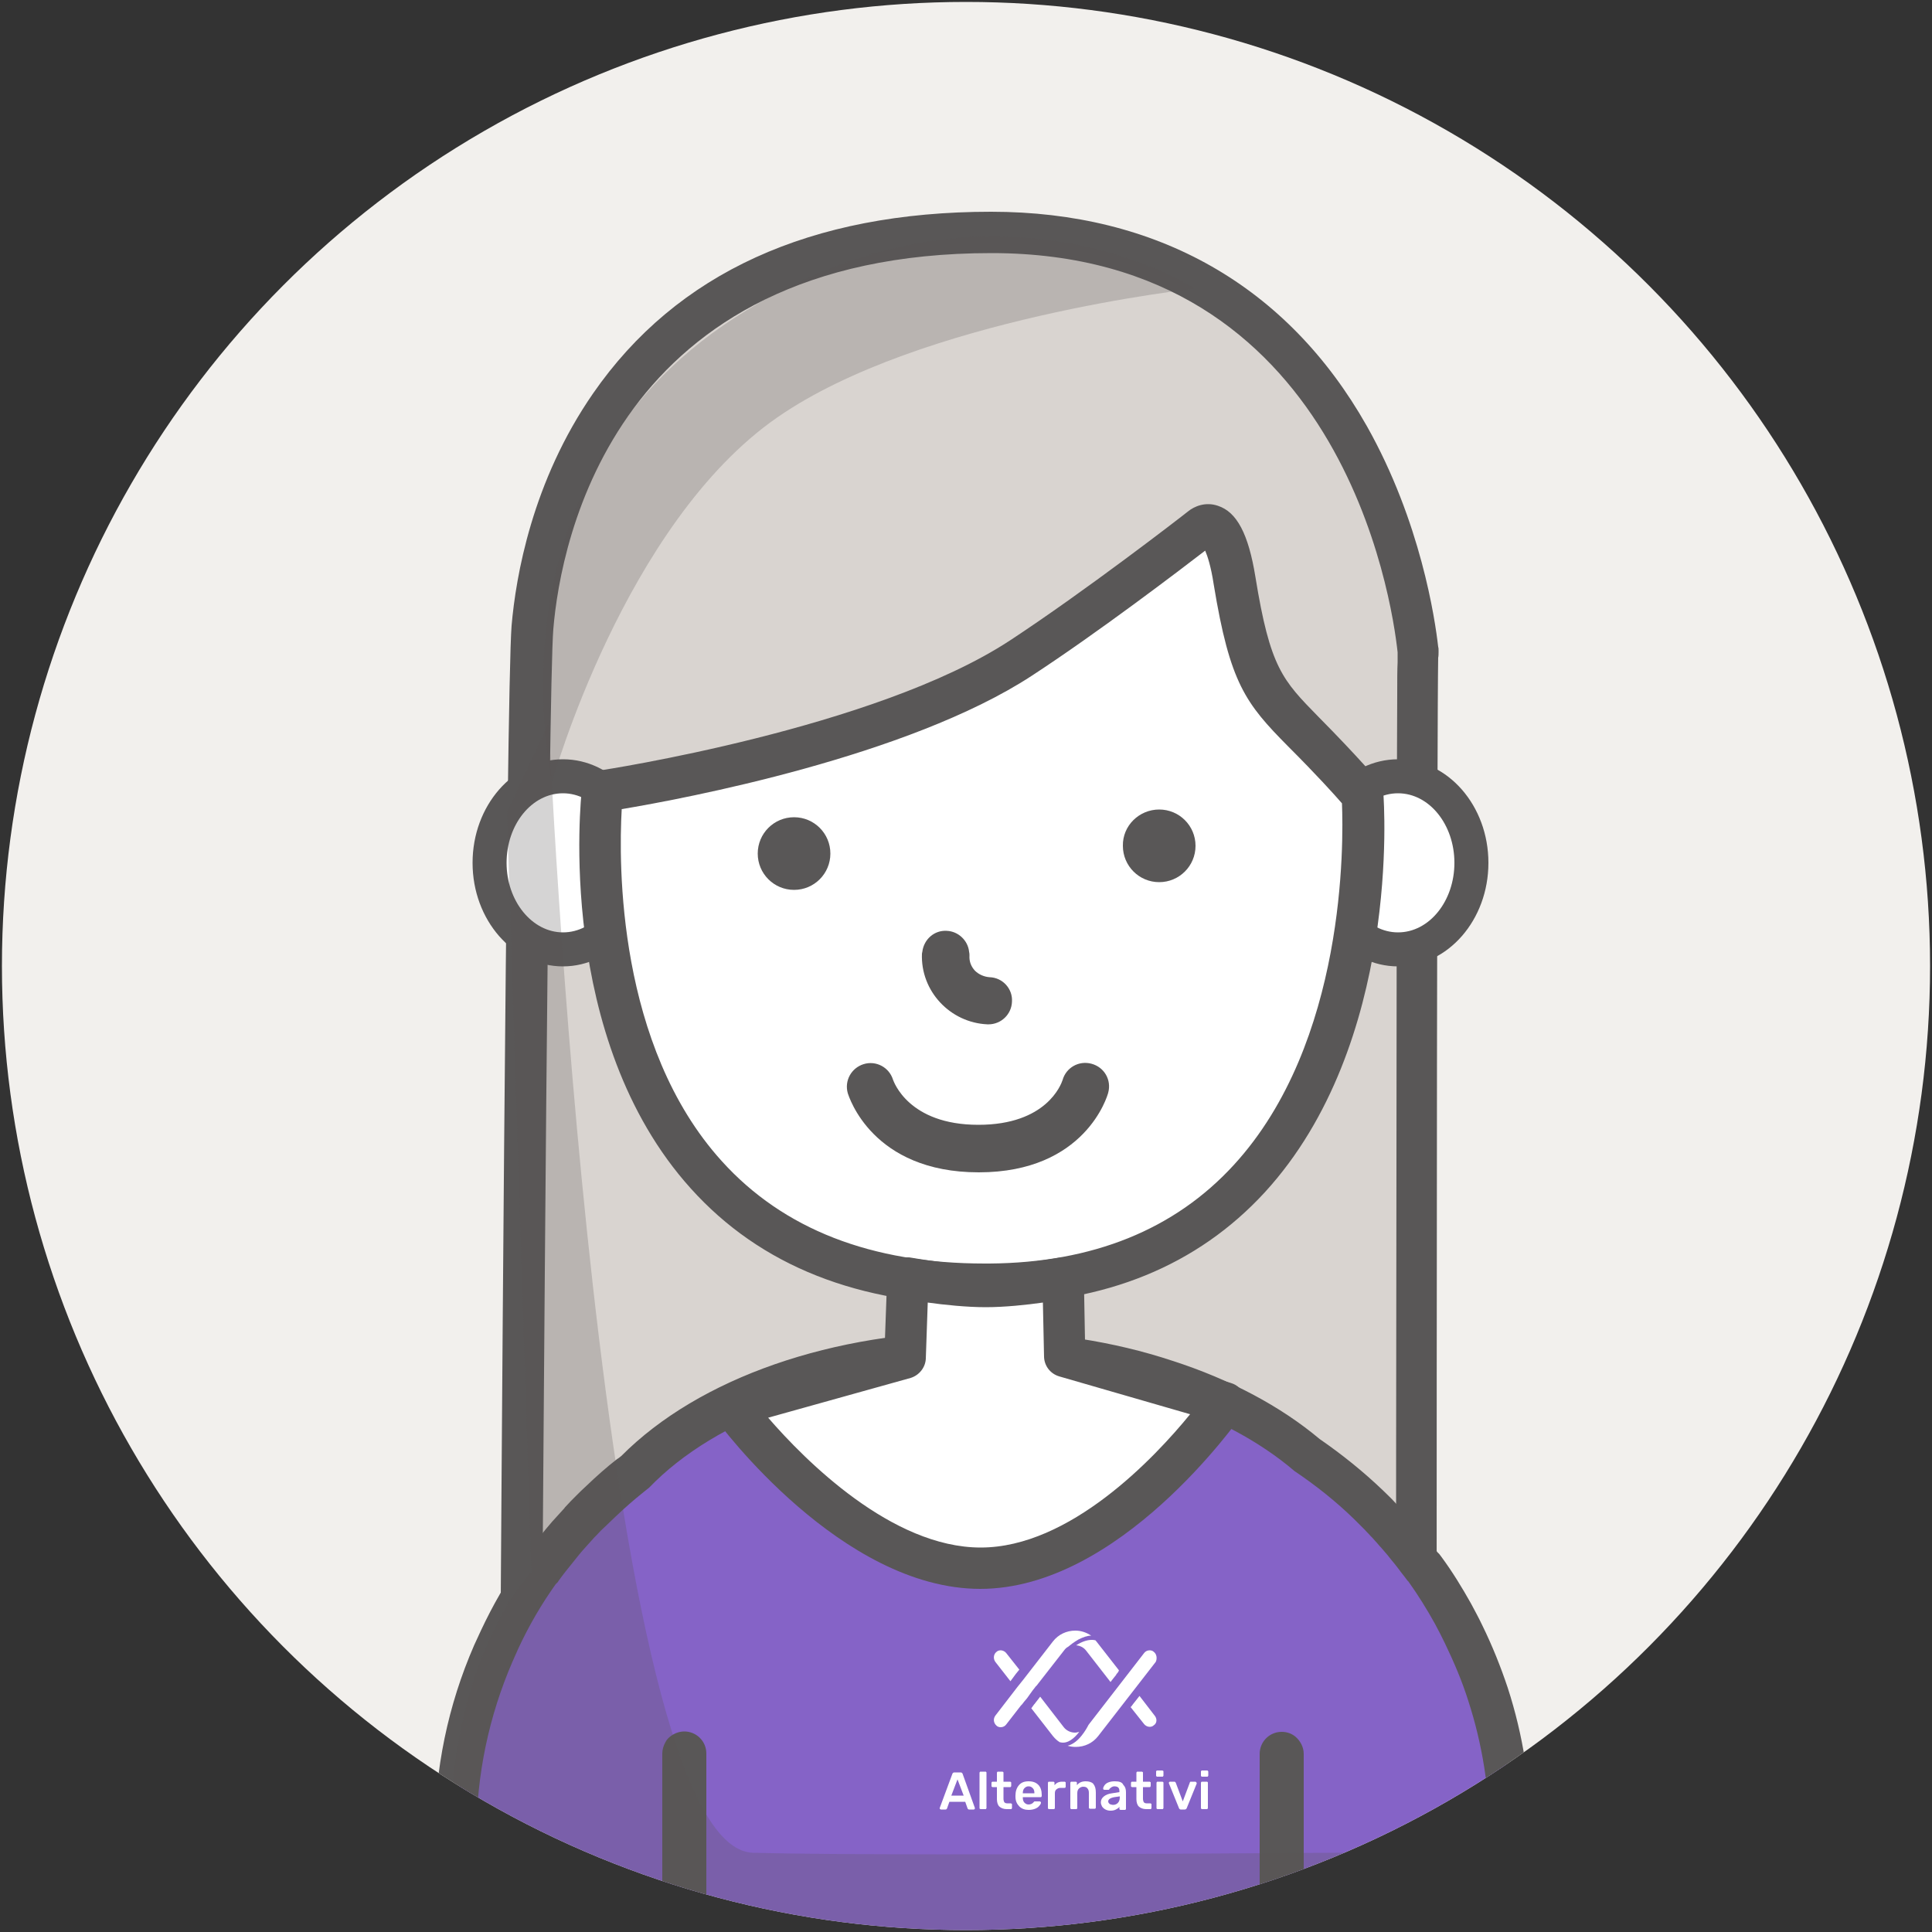 <?xml version="1.0" encoding="utf-8"?>
<!-- Generator: Adobe Illustrator 26.4.1, SVG Export Plug-In . SVG Version: 6.00 Build 0)  -->
<svg version="1.1" id="Calque_1" xmlns="http://www.w3.org/2000/svg" xmlns:xlink="http://www.w3.org/1999/xlink" x="0px" y="0px"
	 viewBox="0 0 500 500" style="enable-background:new 0 0 500 500;" xml:space="preserve">
<rect x="0" y="0" width="500" height="500" fill="#333333" stroke="none"/>
<g>
	<defs>
		<circle id="SVGID_1_" cx="250" cy="250" r="249.5"/>
	</defs>
	<clipPath id="SVGID_00000118394626993862457870000001936495157172751770_">
		<use xlink:href="#SVGID_1_"  style="overflow:visible;"/>
	</clipPath>
	
		<circle style="clip-path:url(#SVGID_00000118394626993862457870000001936495157172751770_);fill:#F2F0ED;" cx="250" cy="250" r="249.5"/>
	<g id="fille_2_" style="clip-path:url(#SVGID_00000118394626993862457870000001936495157172751770_);">
		<g id="cheveux_2_">
			<g>
				<path style="fill:#D9D4D0;" d="M134.9,427.3c0,0,1.5-247.8,2.9-264.8S150.5,60.2,256.7,60.2s111,117.8,110.5,108.6
					c-0.5-9.2-0.5,264.3-0.5,264.3L134.9,427.3z"/>
				<path style="fill:#595757;" d="M372,438.6l-242.5-6.1l0-5.3c0.1-10.1,1.5-248.2,2.9-265.3c1.1-12.7,5.3-37.3,21.1-60.1
					c21.6-31.2,56.3-47,103-47c43,0,76.7,19.2,97.2,55.4c14,24.8,17.7,50.1,18.5,57.2c0.1,0.3,0.1,0.6,0.1,1l0,0.3
					c0,0.5,0,1.1-0.1,1.5c-0.3,17-0.4,177.3-0.4,262.8V438.6z M140.3,422l221,5.6c0-17.2,0-72,0.1-126.8c0-38.4,0.1-69,0.1-91
					c0-12.4,0.1-22.8,0.1-30c0-3.6,0-6.5,0.1-8.4c0-1,0-1.8,0-2.3c0-0.1,0-0.2,0-0.3c-1.5-13.9-14.8-103.3-105.1-103.3
					c-97.5,0-111.5,74.5-113.4,97.3C141.9,178.2,140.6,386.1,140.3,422z"/>
			</g>
			<g>
				<ellipse style="fill:#FFFFFF;" cx="361.8" cy="223.3" rx="19" ry="22.4"/>
				<path style="fill:#595757;" d="M361.8,250.1c-12.9,0-23.4-12-23.4-26.8s10.5-26.8,23.4-26.8s23.4,12,23.4,26.8
					S374.7,250.1,361.8,250.1z M361.8,205.3c-8.1,0-14.6,8.1-14.6,18s6.6,18,14.6,18c8.1,0,14.6-8.1,14.6-18
					S369.9,205.3,361.8,205.3z"/>
			</g>
			<g>
				<ellipse style="fill:#FFFFFF;" cx="145.7" cy="223.3" rx="19" ry="22.4"/>
				<path style="fill:#595757;" d="M145.7,250.1c-12.9,0-23.4-12-23.4-26.8s10.5-26.8,23.4-26.8c12.9,0,23.4,12,23.4,26.8
					S158.5,250.1,145.7,250.1z M145.7,205.3c-8.1,0-14.6,8.1-14.6,18s6.6,18,14.6,18c8.1,0,14.6-8.1,14.6-18
					S153.7,205.3,145.7,205.3z"/>
			</g>
			<g>
				<path style="fill:#FFFFFF;" d="M155.9,204.8c0,0,72-10.7,108.2-34.4c20.7-13.6,46.6-33.7,46.6-33.7s5.7-5.4,8.8,13.6
					c3.9,24.1,7.4,28.5,17.8,39.1c10.4,10.6,15.3,16.4,15.3,16.4s9.7,125.6-96.4,126.6C141.3,333.4,155.9,204.8,155.9,204.8"/>
				<path style="fill:#595757;" d="M254.8,337.7c-32.5,0-58-10.1-76-30.1c-35.1-38.9-28.5-100.8-28.2-103.5l0.5-4.1l4.1-0.6
					c0.7-0.1,71.3-10.8,106.1-33.6c19.5-12.8,44.1-31.8,46.1-33.4c1.7-1.4,4.6-2.6,7.8-1.5c4.9,1.6,7.9,7.3,9.7,18.4
					c3.8,23.5,7,26.7,16.3,36.2c10.5,10.6,15.4,16.5,15.6,16.7l1.1,1.3l0.1,1.7c0.2,2.6,4.6,64.9-30.7,103.4
					c-17.4,18.9-41.2,28.7-71,28.9C255.7,337.7,255.2,337.7,254.8,337.7z M160.9,209.4c-0.8,14-1.2,61.2,25.9,91.1
					c15.9,17.6,38.7,26.5,68,26.5c0.4,0,0.9,0,1.3,0c26.7-0.2,47.9-8.8,63.2-25.5c29.1-31.7,28.4-83.6,28-93.6
					c-2-2.3-6.5-7.3-13.9-14.7c-11.1-11.2-15.1-16.4-19.3-42c-0.7-4.6-1.6-7.3-2.2-8.7c-6.5,5-27.6,21.1-44.9,32.4
					C235,195.8,177.1,206.7,160.9,209.4z"/>
			</g>
		</g>
		<g id="visage_2_">
			<path style="fill:#595757;" d="M275,279.5c0.9-3.2,4.2-5.1,7.5-4.2c3.3,0.9,5.2,4.2,4.3,7.5c-0.2,0.8-5.9,20.6-33.5,20.6
				c-27.6,0-33.6-19.6-33.9-20.5c-0.9-3.2,0.9-6.5,4.1-7.5c3.2-1,6.6,0.8,7.6,4c0.2,0.5,4,11.7,22.1,11.7
				C270.8,291.1,274.6,280.7,275,279.5z"/>
			<path style="fill:#595757;" d="M256.1,252.9c-1.4-0.1-2.8-0.7-3.8-1.7c-1-1.1-1.5-2.4-1.4-3.9c0-0.3,0-0.6-0.1-1
				c-0.3-2.9-2.8-5.3-5.8-5.4c-3.2-0.2-5.9,2.2-6.3,5.4c0,0.2-0.1,0.3-0.1,0.5c-0.4,9.7,7.3,17.9,17,18.3c0.1,0,0.2,0,0.2,0
				c3.3,0,6-2.6,6.1-5.9C262.1,255.9,259.5,253,256.1,252.9z"/>
			<path style="fill:#595757;" d="M300,209.5c5.2,0,9.4,4.2,9.4,9.4c0,5.2-4.2,9.4-9.4,9.4c-5.2,0-9.4-4.2-9.4-9.4
				C290.5,213.7,294.8,209.5,300,209.5z"/>
			<path style="fill:#595757;" d="M205.5,211.5c5.2,0,9.4,4.2,9.4,9.4c0,5.2-4.2,9.4-9.4,9.4s-9.4-4.2-9.4-9.4
				C196.1,215.7,200.3,211.5,205.5,211.5z"/>
		</g>
		<g id="corps_2_">
			<path style="fill:#8563C7;" d="M332.1,507.1v-53.4c0,0,0-0.2-0.1-0.3c-0.1-0.1-0.2-0.1-0.2-0.1c-0.2,0-0.3,0.2-0.3,0.3v53.4h-154
				v-53.4c0-0.2-0.2-0.3-0.3-0.3c0,0-0.1,0-0.2,0.1c0,0-0.1,0.1-0.1,0.1c0,0,0,0.1,0,0.1v53.4h-58.8v-32.2c0-16.3,3.3-32.1,9.8-47
				c0.5-1.2,1.1-2.5,1.7-3.8c2.9-6.1,6.3-11.9,10.1-17.3l0.2-0.3l0.5-0.5c0,0,0-0.1,0.1-0.1c1.1-1.5,2.3-3.2,3.8-5
				c0.9-1.2,1.9-2.3,2.9-3.5c0.9-1.1,1.9-2.2,2.8-3.2c0,0,0.4-0.4,0.5-0.5c0.8-0.9,1.6-1.7,2.6-2.6c0.9-0.9,1.7-1.7,2.6-2.5
				c2.4-2.3,5-4.5,7.6-6.6c0.3-0.3,0.7-0.5,1-0.8c0.1-0.1,0.2-0.1,0.3-0.2c19.1-19.4,52.4-31,89.4-31c33.4,0,65,9.9,84.5,26.6
				c5.7,3.9,11.1,8.2,16.1,13c0.9,0.9,1.8,1.8,2.8,2.8c0.4,0.4,0.7,0.7,1.1,1.1l0.5,0.5c0.3,0.4,0.7,0.7,1,1.1
				c0.6,0.7,1.2,1.3,1.8,2l0.6,0.7c0.7,0.8,1.4,1.6,2,2.4c0.7,0.9,1.4,1.7,2.1,2.6c0.6,0.8,1.3,1.7,1.9,2.5c0.1,0.1,0.3,0.3,0.4,0.5
				l0.2,0.2l0.2,0.2c2.6,3.7,5.1,7.6,7.2,11.5c0.9,1.6,1.8,3.3,2.8,5.3c2.5,5.1,4.6,10.3,6.3,15.5c3.8,11.8,5.8,24.1,5.8,36.5v32.2
				H332.1z"/>
			<path style="fill:#595757;" d="M253.7,355.2c33.6,0,63.3,10.1,81.3,25.5c5.5,3.7,10.8,7.9,15.6,12.6c0.9,0.9,1.8,1.8,2.7,2.7
				c0.4,0.5,0.9,0.9,1.3,1.4c0.4,0.4,0.8,0.8,1.2,1.3c0.6,0.6,1.1,1.3,1.7,1.9c0.2,0.2,0.4,0.5,0.6,0.7c0.7,0.8,1.3,1.5,1.9,2.3
				c0,0,0,0,0,0h0c0.7,0.8,1.3,1.6,2,2.5c0.7,1,1.5,1.9,2.2,2.9c0,0,0.1,0.1,0.1,0.1c0,0,0.1,0.1,0.1,0.1c0,0,0.1,0.1,0.1,0.1
				c2.5,3.5,4.8,7.2,6.9,11c0.9,1.7,1.8,3.4,2.6,5.1c2.3,4.8,4.4,9.7,6,14.8c3.6,11.1,5.5,22.8,5.5,34.9v0v26.8h-48.1v-26.4v-21.6
				c0-1.8-0.9-3.4-2.2-4.5c-1-0.8-2.2-1.2-3.5-1.2c-3.2,0-5.7,2.6-5.7,5.7v0v2.3v19.3v26.3H182.8v-30.4V457v-3.2
				c0-3.2-2.6-5.7-5.7-5.7c-1.6,0-3.1,0.7-4.2,1.8c-0.3,0.3-0.5,0.6-0.7,1c-0.5,0.9-0.8,1.9-0.8,2.9v0v48h-48.1v-26.8
				c0-15.8,3.3-31,9.3-44.9c0.5-1.2,1.1-2.4,1.6-3.6c2.7-5.8,5.9-11.3,9.6-16.5c0.1-0.1,0.2-0.2,0.3-0.3c0.1-0.1,0.2-0.2,0.3-0.3
				c0-0.1,0.1-0.1,0.1-0.2c1.2-1.7,2.5-3.3,3.8-4.9c0.9-1.1,1.8-2.3,2.8-3.4c0.9-1,1.8-2,2.7-3c0.2-0.2,0.3-0.3,0.5-0.5
				c0.8-0.9,1.6-1.7,2.5-2.5c0.8-0.8,1.7-1.6,2.5-2.4c2.3-2.2,4.7-4.3,7.2-6.3c0.5-0.4,1-0.8,1.5-1.2
				C185.2,367.1,217.1,355.2,253.7,355.2 M253.7,344.5c-38.1,0-72.8,12.1-92.9,32.3c-0.4,0.3-0.7,0.6-1.1,0.8
				c-2.7,2.1-5.4,4.5-7.9,6.9c-1,0.9-1.9,1.8-2.7,2.6c-1,1-1.9,1.9-2.7,2.8c-0.1,0.1-0.3,0.3-0.4,0.5l-0.1,0.1c-1,1.1-2,2.2-3,3.3
				c-1,1.2-2.1,2.4-3,3.7c-1.5,1.8-2.7,3.4-3.8,5l-0.6,0.6l-0.5,0.7c-4,5.6-7.5,11.7-10.5,18.1c-0.6,1.3-1.2,2.6-1.8,3.9
				c-6.8,15.6-10.2,32.2-10.2,49.2v26.8v10.7h10.7h48.1h10.7h0.7H326h10.7h0.7h48.1h10.7v-10.7v-26.8c0-13-2-25.9-6-38.2
				c-1.8-5.4-4-10.9-6.6-16.2c-1-2.1-2-3.9-2.9-5.6c-2.3-4.1-4.8-8.2-7.6-12l-0.3-0.4l-0.3-0.4c-0.2-0.2-0.3-0.3-0.5-0.5
				c-0.5-0.7-1.1-1.4-1.7-2.2c-0.7-0.9-1.4-1.8-2.1-2.6l-0.1-0.1c-0.6-0.8-1.3-1.6-2.1-2.5c-0.2-0.2-0.4-0.5-0.6-0.7
				c-0.6-0.7-1.2-1.4-1.9-2.1c-0.4-0.4-0.8-0.8-1.1-1.2l-0.1-0.1l-0.3-0.3c-0.4-0.4-0.7-0.8-1.1-1.2c-1-1.1-2-2-2.9-2.9
				c-5.1-4.9-10.7-9.4-16.5-13.4c-10-8.4-23.1-15.4-38-20.2C288.2,347.1,271,344.5,253.7,344.5L253.7,344.5z"/>
		</g>
		<g id="cou_2_">
			<path style="fill:#FFFFFF;" d="M235,330.8c0,0,11.6,2.1,20.1,2.1s20-2.1,20-2.1l0.4,20.2l41.5,12c0,0-29.7,42.8-63.3,42.8
				S189.5,364,189.5,364l44.8-12.7L235,330.8z"/>
			<path style="fill:#595757;" d="M253.7,411.2c-35.9,0-67.3-42.3-68.6-44.1c-1-1.4-1.3-3.2-0.7-4.9c0.6-1.7,1.9-2.9,3.6-3.4
				l41-11.6l0.6-16.6c0.1-1.6,0.8-3,2-4c1.2-1,2.8-1.4,4.3-1.1c0.1,0,11.2,2,19.2,2c8,0,18.9-2,19-2c1.5-0.3,3.1,0.1,4.4,1.1
				c1.2,1,1.9,2.5,2,4.1l0.3,16.3l37.7,10.9c1.7,0.5,3,1.7,3.6,3.4c0.6,1.6,0.3,3.4-0.6,4.8C320.1,367.9,289.7,411.2,253.7,411.2z
				 M198.8,366.9c9.6,11.1,32,33.6,55,33.6c23.1,0,45-23.2,54.2-34.5l-33.9-9.8c-2.3-0.7-3.8-2.7-3.9-5l-0.3-14.1
				c-4.2,0.6-9.9,1.2-14.8,1.2c-4.9,0-10.7-0.6-15-1.2l-0.5,14.5c-0.1,2.3-1.7,4.3-3.9,5L198.8,366.9z M234.3,351.3L234.3,351.3
				L234.3,351.3z"/>
		</g>
		<g id="ombre_2_">
			<path style="opacity:0.25;fill:#595757;" d="M309.3,74.7c0,0-53.4-34.9-119.1,7.5s-47.3,120.1-47.3,120.1s18.7-66.9,58.3-94.3
				C238.1,82.4,309.3,74.7,309.3,74.7z"/>
			<path style="opacity:0.25;fill:#595757;" d="M142,187c0,0,12.9,291.4,52.9,292.5s199-0.4,199-0.4s2.1,28-2.8,28
				c-18.5,0-252.2,3.2-252.2,3.2s-28.2-3.2-21.1-54.3c4.7-34,19.7-49.2,19.7-49.2l-6.3-196.6L142,187z"/>
		</g>
		<g id="logo_alt_square_black_00000150104689606891510150000011956372720285350069_">
			<g>
				<path style="fill:#FFFFFF;" d="M249.1,459c-0.1-0.2-0.3-0.3-0.5-0.3H247c-0.2,0-0.4,0.1-0.5,0.3l-3.3,8.9l0,0.1
					c0,0.1,0,0.2,0.1,0.2s0.1,0.1,0.2,0.1h1.2c0.2,0,0.3-0.1,0.4-0.3l0.6-1.7h4.1l0.6,1.7c0.1,0.2,0.2,0.3,0.4,0.3h1.2
					c0.1,0,0.1,0,0.2-0.1c0.1-0.1,0.1-0.1,0.1-0.2l0-0.1L249.1,459z M246.2,464.7l1.6-4.2l1.6,4.2H246.2z"/>
				<path style="fill:#FFFFFF;" d="M255,458.5h-1.2c-0.1,0-0.2,0-0.2,0.1c-0.1,0.1-0.1,0.1-0.1,0.2v9.1c0,0.1,0,0.2,0.1,0.2
					c0.1,0.1,0.1,0.1,0.2,0.1h1.2c0.1,0,0.2,0,0.2-0.1c0.1-0.1,0.1-0.1,0.1-0.2v-9.1c0-0.1,0-0.2-0.1-0.2
					C255.2,458.5,255.1,458.5,255,458.5z"/>
				<path style="fill:#FFFFFF;" d="M261.6,466.7h-1c-0.3,0-0.5-0.1-0.7-0.3c-0.1-0.2-0.2-0.5-0.2-0.9v-3h1.7c0.1,0,0.2,0,0.2-0.1
					c0.1-0.1,0.1-0.1,0.1-0.2v-0.8c0-0.1,0-0.2-0.1-0.2c-0.1-0.1-0.1-0.1-0.2-0.1h-1.7v-2.3c0-0.1,0-0.2-0.1-0.2
					c-0.1-0.1-0.1-0.1-0.2-0.1h-1.1c-0.1,0-0.2,0-0.2,0.1c-0.1,0.1-0.1,0.1-0.1,0.2v2.3h-1.1c-0.1,0-0.2,0-0.2,0.1
					c-0.1,0.1-0.1,0.1-0.1,0.2v0.8c0,0.1,0,0.2,0.1,0.2c0.1,0.1,0.1,0.1,0.2,0.1h1.1v3.1c0,0.8,0.2,1.5,0.6,1.9
					c0.4,0.4,1.1,0.7,1.9,0.7h1.1c0.1,0,0.2,0,0.2-0.1c0.1-0.1,0.1-0.1,0.1-0.2v-0.9c0-0.1,0-0.2-0.1-0.2
					C261.7,466.8,261.7,466.7,261.6,466.7z"/>
				<path style="fill:#FFFFFF;" d="M266.2,461c-1.1,0-1.9,0.3-2.5,1c-0.6,0.7-0.9,1.6-0.9,2.7l0,0.3c0,1.1,0.4,1.9,1,2.5
					c0.6,0.6,1.4,0.9,2.4,0.9c0.6,0,1.2-0.1,1.7-0.3c0.5-0.2,0.9-0.5,1.1-0.8c0.3-0.3,0.4-0.6,0.4-0.8c0-0.1,0-0.1-0.1-0.2
					c-0.1,0-0.1-0.1-0.2-0.1h-1.2c-0.1,0-0.2,0-0.2,0c0,0-0.1,0.1-0.2,0.2c-0.3,0.4-0.8,0.6-1.3,0.6c-0.5,0-0.8-0.2-1.1-0.5
					c-0.3-0.3-0.4-0.8-0.4-1.3v-0.1h4.6c0.1,0,0.2,0,0.2-0.1c0.1-0.1,0.1-0.1,0.1-0.2v-0.3c0-1.1-0.3-2-0.9-2.6
					C268.1,461.3,267.3,461,266.2,461z M267.7,464.1h-3v0c0-0.5,0.1-1,0.4-1.3c0.3-0.3,0.6-0.5,1.1-0.5c0.5,0,0.8,0.2,1.1,0.5
					C267.6,463.1,267.7,463.5,267.7,464.1L267.7,464.1z"/>
				<path style="fill:#FFFFFF;" d="M275.5,461.1h-0.6c-0.9,0-1.5,0.3-2,0.9v-0.6c0-0.1,0-0.2-0.1-0.2c-0.1-0.1-0.1-0.1-0.2-0.1h-1.1
					c-0.1,0-0.2,0-0.2,0.1c-0.1,0.1-0.1,0.1-0.1,0.2v6.5c0,0.1,0,0.2,0.1,0.2c0.1,0.1,0.1,0.1,0.2,0.1h1.2c0.1,0,0.2,0,0.2-0.1
					c0.1-0.1,0.1-0.1,0.1-0.2v-3.8c0-0.4,0.1-0.8,0.4-1c0.2-0.2,0.6-0.4,1-0.4h1.1c0.1,0,0.2,0,0.2-0.1c0.1-0.1,0.1-0.1,0.1-0.2v-1
					c0-0.1,0-0.2-0.1-0.2C275.6,461.1,275.6,461.1,275.5,461.1z"/>
				<path style="fill:#FFFFFF;" d="M281,461c-1,0-1.7,0.3-2.3,1v-0.6c0-0.1,0-0.2-0.1-0.2c-0.1-0.1-0.1-0.1-0.2-0.1h-1.1
					c-0.1,0-0.2,0-0.2,0.1c-0.1,0.1-0.1,0.1-0.1,0.2v6.5c0,0.1,0,0.2,0.1,0.2c0.1,0.1,0.1,0.1,0.2,0.1h1.2c0.1,0,0.2,0,0.2-0.1
					c0.1-0.1,0.1-0.1,0.1-0.2v-3.8c0-0.5,0.1-0.9,0.4-1.2c0.3-0.3,0.7-0.5,1.1-0.5c0.5,0,0.9,0.1,1.1,0.4c0.3,0.3,0.4,0.7,0.4,1.2
					v3.8c0,0.1,0,0.2,0.1,0.2c0.1,0.1,0.1,0.1,0.2,0.1h1.2c0.1,0,0.2,0,0.2-0.1c0.1-0.1,0.1-0.1,0.1-0.2v-3.9c0-1-0.2-1.7-0.7-2.3
					C282.5,461.2,281.8,461,281,461z"/>
				<path style="fill:#FFFFFF;" d="M288.5,461c-0.7,0-1.2,0.1-1.7,0.3c-0.5,0.2-0.8,0.5-1,0.8c-0.2,0.3-0.3,0.5-0.3,0.8
					c0,0.1,0,0.2,0.1,0.2c0.1,0.1,0.1,0.1,0.2,0.1h1.1c0.1,0,0.2-0.1,0.2-0.2c0,0,0.1-0.1,0.2-0.2c0.1-0.1,0.3-0.2,0.4-0.3
					c0.2-0.1,0.4-0.2,0.7-0.2c0.4,0,0.8,0.1,1,0.3c0.2,0.2,0.3,0.5,0.3,0.9v0.3l-1.9,0.3c-0.9,0.1-1.6,0.4-2.1,0.8s-0.8,0.9-0.8,1.5
					c0,0.4,0.1,0.7,0.3,1.1c0.2,0.3,0.5,0.6,0.9,0.8c0.4,0.2,0.8,0.3,1.3,0.3c0.6,0,1-0.1,1.4-0.3c0.4-0.2,0.7-0.4,0.9-0.7v0.5
					c0,0.1,0,0.2,0.1,0.2c0.1,0.1,0.1,0.1,0.2,0.1h1.1c0.1,0,0.2,0,0.2-0.1c0.1-0.1,0.1-0.1,0.1-0.2v-4.3c0-0.8-0.2-1.4-0.7-1.9
					C290.4,461.2,289.6,461,288.5,461z M289.8,465.2c0,0.6-0.2,1.1-0.5,1.4c-0.3,0.3-0.7,0.5-1.2,0.5c-0.3,0-0.6-0.1-0.9-0.2
					c-0.2-0.2-0.4-0.4-0.4-0.7c0-0.5,0.5-0.9,1.6-1.1l1.4-0.2V465.2z"/>
				<path style="fill:#FFFFFF;" d="M297.7,466.7h-1c-0.3,0-0.5-0.1-0.7-0.3c-0.1-0.2-0.2-0.5-0.2-0.9v-3h1.7c0.1,0,0.2,0,0.2-0.1
					c0.1-0.1,0.1-0.1,0.1-0.2v-0.8c0-0.1,0-0.2-0.1-0.2c-0.1-0.1-0.1-0.1-0.2-0.1h-1.7v-2.3c0-0.1,0-0.2-0.1-0.2
					c-0.1-0.1-0.1-0.1-0.2-0.1h-1.1c-0.1,0-0.2,0-0.2,0.1c-0.1,0.1-0.1,0.1-0.1,0.2v2.3H293c-0.1,0-0.2,0-0.2,0.1
					c-0.1,0.1-0.1,0.1-0.1,0.2v0.8c0,0.1,0,0.2,0.1,0.2c0.1,0.1,0.1,0.1,0.2,0.1h1.1v3.1c0,0.8,0.2,1.5,0.6,1.9
					c0.4,0.4,1.1,0.7,1.9,0.7h1.1c0.1,0,0.2,0,0.2-0.1c0.1-0.1,0.1-0.1,0.1-0.2v-0.9c0-0.1,0-0.2-0.1-0.2
					C297.9,466.8,297.8,466.7,297.7,466.7z"/>
				<path style="fill:#FFFFFF;" d="M300.8,458.2h-1.3c-0.1,0-0.2,0-0.2,0.1c-0.1,0.1-0.1,0.1-0.1,0.2v1c0,0.1,0,0.2,0.1,0.2
					c0.1,0.1,0.1,0.1,0.2,0.1h1.3c0.1,0,0.2,0,0.2-0.1c0.1-0.1,0.1-0.1,0.1-0.2v-1c0-0.1,0-0.2-0.1-0.2
					C301,458.3,300.9,458.2,300.8,458.2z"/>
				<path style="fill:#FFFFFF;" d="M300.8,461.1h-1.2c-0.1,0-0.2,0-0.2,0.1c-0.1,0.1-0.1,0.1-0.1,0.2v6.5c0,0.1,0,0.2,0.1,0.2
					c0.1,0.1,0.1,0.1,0.2,0.1h1.2c0.1,0,0.2,0,0.2-0.1c0.1-0.1,0.1-0.1,0.1-0.2v-6.5c0-0.1,0-0.2-0.1-0.2
					C300.9,461.1,300.9,461.1,300.8,461.1z"/>
				<path style="fill:#FFFFFF;" d="M309.3,461.1h-1.1c-0.1,0-0.2,0-0.2,0.1c-0.1,0.1-0.1,0.1-0.1,0.2l-1.8,4.8l-1.8-4.8
					c-0.1-0.2-0.2-0.3-0.4-0.3h-1.1c-0.1,0-0.1,0-0.2,0.1c-0.1,0.1-0.1,0.1-0.1,0.2c0,0.1,0,0.1,0,0.1l2.6,6.4
					c0,0.1,0.1,0.2,0.2,0.3c0.1,0.1,0.2,0.1,0.3,0.1h1c0.2,0,0.4-0.1,0.5-0.3l2.6-6.4c0,0,0-0.1,0-0.1c0-0.1,0-0.2-0.1-0.2
					C309.5,461.1,309.4,461.1,309.3,461.1z"/>
				<path style="fill:#FFFFFF;" d="M312.3,461.1h-1.2c-0.1,0-0.2,0-0.2,0.1c-0.1,0.1-0.1,0.1-0.1,0.2v6.5c0,0.1,0,0.2,0.1,0.2
					c0.1,0.1,0.1,0.1,0.2,0.1h1.2c0.1,0,0.2,0,0.2-0.1c0.1-0.1,0.1-0.1,0.1-0.2v-6.5c0-0.1,0-0.2-0.1-0.2
					C312.5,461.1,312.4,461.1,312.3,461.1z"/>
				<path style="fill:#FFFFFF;" d="M312.6,458.3c-0.1-0.1-0.1-0.1-0.2-0.1h-1.3c-0.1,0-0.2,0-0.2,0.1c-0.1,0.1-0.1,0.1-0.1,0.2v1
					c0,0.1,0,0.2,0.1,0.2c0.1,0.1,0.1,0.1,0.2,0.1h1.3c0.1,0,0.2,0,0.2-0.1c0.1-0.1,0.1-0.1,0.1-0.2v-1
					C312.7,458.5,312.7,458.4,312.6,458.3z"/>
			</g>
			<g id="icon_00000079471535351514697060000014162938916512429198_">
				<path style="fill:#FFFFFF;" d="M281.1,427.2l6.3,8.1l0.7-0.9l0.8-1l0,0l0-0.1l0.1-0.1l0.4-0.5l0.1-0.2l0-0.1c0,0,0,0,0,0
					l0.1-0.1l-5.7-7.3c-0.1-0.2-0.3-0.3-0.4-0.5c-1.7-0.4-3.6,0.4-5,1.3C279.6,425.9,280.5,426.4,281.1,427.2z"/>
				<path style="fill:#FFFFFF;" d="M267.3,437.4c0.3-0.4,0.6-0.7,0.7-0.9l0.1-0.1l0,0l0.2-0.2l7.1-9.1c0.3-0.4,0.6-0.7,1-0.9
					c0.6-0.5,1.5-1.2,2.7-1.9c1.2-0.6,2.3-1,3.3-1c-1.2-0.8-2.6-1.3-4.1-1.3c-2.3,0-4.4,1-5.8,2.8l-7.6,9.8l-1.6,2l-5.7,7.4
					c-0.6,0.8-0.5,1.9,0.3,2.6c0.3,0.3,0.7,0.4,1.1,0.4c0.6,0,1.1-0.3,1.4-0.7l3.8-4.9l0.1-0.1l0,0c0,0,0,0,0,0l0.2-0.2
					c0.2-0.3,0.7-0.9,1.3-1.6c0,0,0,0,0,0L267.3,437.4C267.3,437.5,267.3,437.4,267.3,437.4z"/>
				<path style="fill:#FFFFFF;" d="M298.6,427.5c-0.3-0.3-0.7-0.4-1.1-0.4c0,0,0,0,0,0c-0.6,0-1.1,0.3-1.4,0.7l-14.4,18.6
					c-0.3,0.6-0.9,1.7-1.8,2.8c-1.1,1.4-2.4,2.3-3.6,2.6c0.7,0.2,1.3,0.3,2.1,0.3c2.3,0,4.4-1,5.8-2.8l14.9-19.2
					C299.5,429.3,299.4,428.1,298.6,427.5z"/>
				<path style="fill:#FFFFFF;" d="M261.5,435.1l1.4-1.9c0,0,0,0,0,0l0.9-1.1l-3.4-4.3c-0.3-0.4-0.9-0.7-1.4-0.7
					c-0.4,0-0.8,0.1-1.1,0.4c-0.8,0.6-0.9,1.8-0.3,2.6L261.5,435.1z"/>
				<path style="fill:#FFFFFF;" d="M298.9,444.1l-4-5.2l-0.7,0.9l-0.8,1l-0.6,0.8l-0.2,0.2l3.5,4.4c0.3,0.4,0.9,0.7,1.4,0.7
					c0.4,0,0.8-0.1,1.1-0.4C299.4,446,299.5,444.9,298.9,444.1z"/>
				<path style="fill:#FFFFFF;" d="M279.3,448.2c-0.4,0.1-0.7,0.2-1.1,0.2c-1.1,0-2.2-0.5-2.9-1.4l-6.1-7.9l-1.4,1.8
					c0,0,0,0.1-0.1,0.1c-0.3,0.4-0.6,0.8-0.8,1.1l5.6,7.2c0.5,0.6,1.1,1.2,1.8,1.6c0,0,0.1,0,0.1,0
					C276.3,451.4,278.1,449.8,279.3,448.2z"/>
			</g>
		</g>
	</g>
</g>
</svg>
